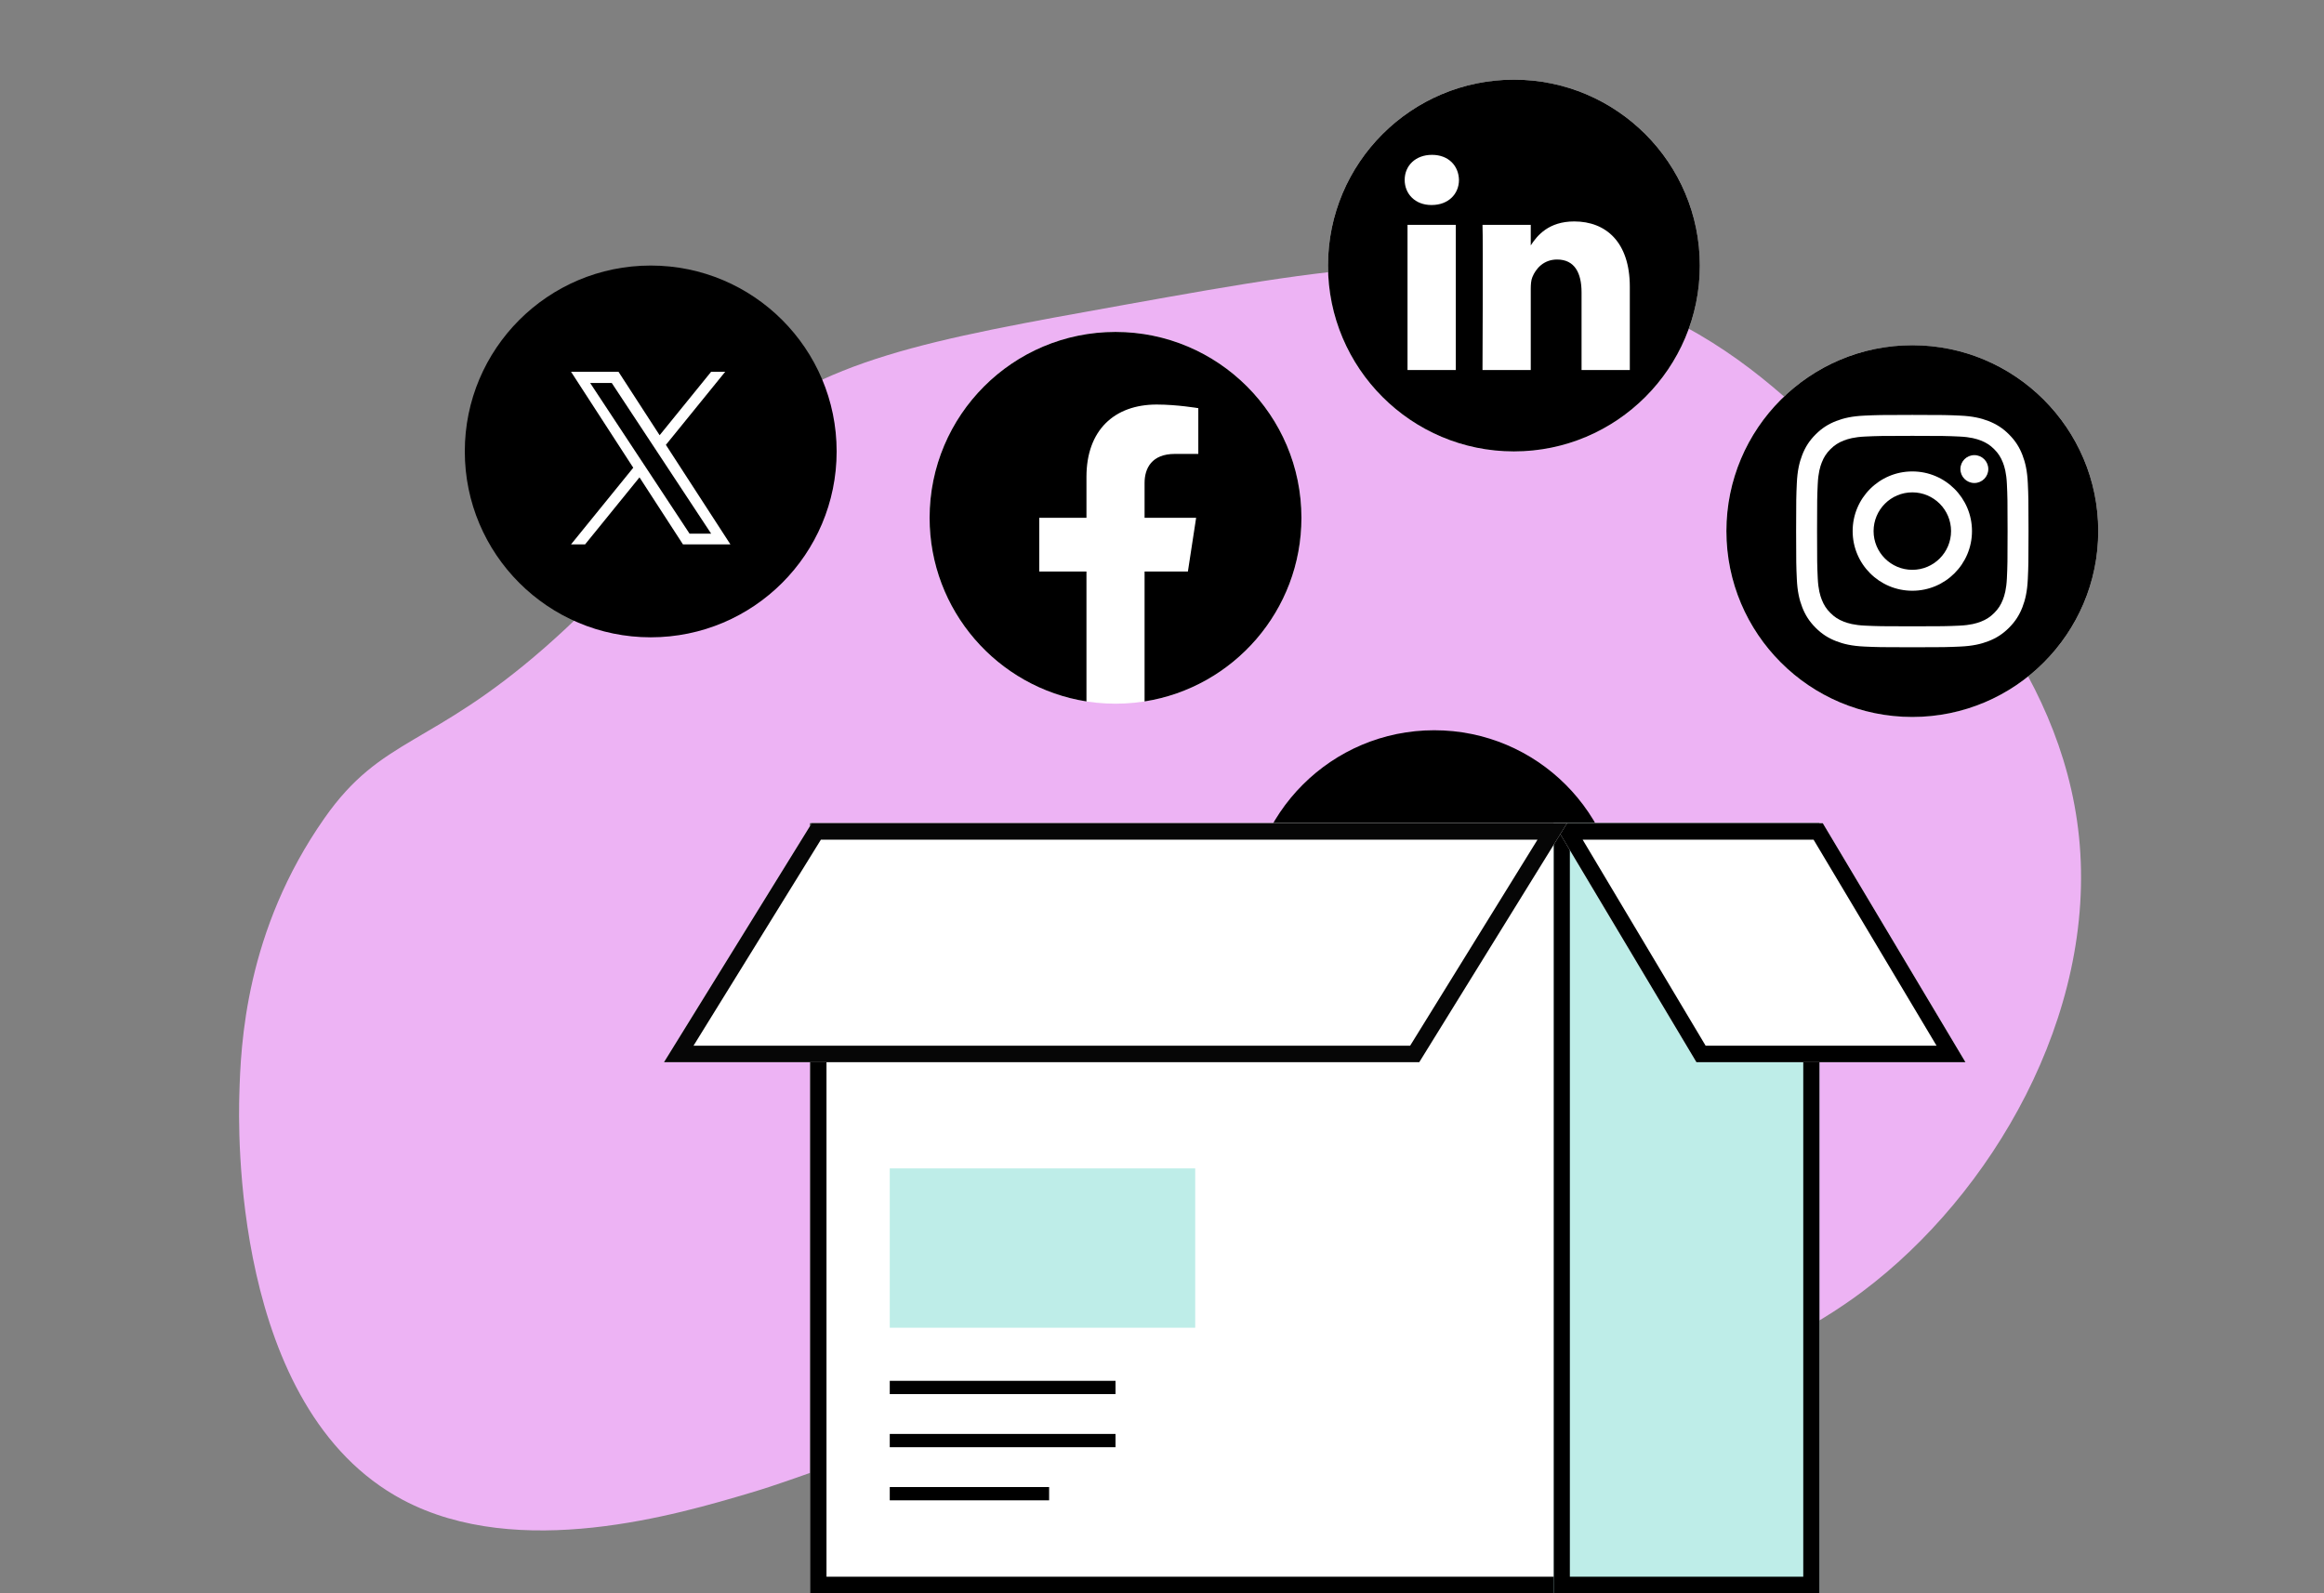 <svg width="175" height="120" viewBox="0 0 175 120" fill="none" xmlns="http://www.w3.org/2000/svg">
<rect x="0" y="0" width="175" height="120" fill="#808080" stroke="none"/>
<g clip-path="url(#clip0_1678_1347)">
<path d="M83.321 107.615C81.388 107.571 76.129 107.388 69.281 108.685C63.32 109.812 60.61 111.219 56.531 112.427C51.038 114.06 39.071 117.612 30.326 112.962C17.377 106.077 17.963 84.64 18.022 82.472C18.124 78.664 18.476 70.117 24.437 61.614C28.751 55.462 32.413 56.312 41.019 48.775C49.58 41.276 48.877 38.302 54.927 33.088C61.95 27.031 69.596 25.661 84.881 22.922C101.47 19.949 112.58 17.964 124.591 23.457C130.948 26.364 134.874 30.231 138.902 34.157C145.581 40.661 155.234 50.064 156.553 63.042C157.915 76.474 149.961 89.994 140.25 97.274C125.243 108.516 101.785 108.011 83.329 107.615H83.321Z" fill="#EDB3F4"/>
<circle cx="144" cy="40" r="14" fill="white"/>
<path fill-rule="evenodd" clip-rule="evenodd" d="M144 26C151.727 26 158 32.273 158 40C158 47.727 151.727 54 144 54C136.273 54 130 47.727 130 40C130 32.273 136.273 26 144 26ZM144 31.25C141.624 31.25 141.326 31.26 140.392 31.303C139.461 31.345 138.825 31.493 138.268 31.709C137.693 31.933 137.205 32.232 136.719 32.719C136.232 33.205 135.933 33.693 135.709 34.268C135.493 34.825 135.345 35.461 135.303 36.392C135.26 37.326 135.25 37.624 135.25 40C135.25 42.376 135.26 42.674 135.303 43.608C135.345 44.539 135.493 45.175 135.709 45.732C135.933 46.307 136.232 46.795 136.719 47.281C137.205 47.768 137.693 48.067 138.268 48.291C138.825 48.507 139.461 48.655 140.392 48.697C141.326 48.74 141.624 48.75 144 48.75C146.376 48.75 146.674 48.74 147.608 48.697C148.539 48.655 149.175 48.507 149.732 48.291C150.307 48.067 150.795 47.768 151.281 47.281C151.768 46.795 152.067 46.307 152.291 45.732C152.507 45.175 152.655 44.539 152.697 43.608C152.74 42.674 152.75 42.376 152.75 40C152.75 37.624 152.74 37.326 152.697 36.392C152.655 35.461 152.507 34.825 152.291 34.268C152.067 33.693 151.768 33.205 151.281 32.719C150.795 32.232 150.307 31.933 149.732 31.709C149.175 31.493 148.539 31.345 147.608 31.303C146.674 31.26 146.376 31.25 144 31.25ZM144 32.827C146.336 32.827 146.613 32.836 147.536 32.878C148.389 32.916 148.852 33.059 149.16 33.179C149.569 33.338 149.86 33.527 150.167 33.833C150.473 34.14 150.662 34.431 150.821 34.84C150.941 35.148 151.084 35.611 151.122 36.464C151.165 37.387 151.173 37.664 151.173 40C151.173 42.336 151.165 42.613 151.122 43.536C151.084 44.389 150.941 44.852 150.821 45.16C150.662 45.569 150.473 45.86 150.167 46.167C149.86 46.473 149.569 46.662 149.16 46.821C148.852 46.941 148.389 47.084 147.536 47.122C146.613 47.164 146.337 47.173 144 47.173C141.663 47.173 141.387 47.164 140.464 47.122C139.611 47.084 139.148 46.941 138.84 46.821C138.431 46.662 138.14 46.473 137.833 46.167C137.527 45.86 137.338 45.569 137.179 45.16C137.059 44.852 136.916 44.389 136.878 43.536C136.835 42.613 136.827 42.336 136.827 40C136.827 37.664 136.835 37.387 136.878 36.464C136.916 35.611 137.059 35.148 137.179 34.84C137.338 34.431 137.527 34.14 137.833 33.833C138.14 33.527 138.431 33.338 138.84 33.179C139.148 33.059 139.611 32.916 140.464 32.878C141.387 32.836 141.664 32.827 144 32.827ZM144 35.507C141.518 35.507 139.507 37.518 139.507 40C139.507 42.482 141.518 44.493 144 44.493C146.482 44.493 148.493 42.482 148.493 40C148.493 37.518 146.482 35.507 144 35.507ZM144 42.917C142.389 42.917 141.083 41.611 141.083 40C141.083 38.389 142.389 37.083 144 37.083C145.611 37.083 146.917 38.389 146.917 40C146.917 41.611 145.611 42.917 144 42.917ZM149.721 35.329C149.721 35.909 149.251 36.379 148.671 36.379C148.091 36.379 147.621 35.909 147.621 35.329C147.621 34.749 148.091 34.279 148.671 34.279C149.251 34.279 149.721 34.749 149.721 35.329Z" fill="black"/>
<g clip-path="url(#clip1_1678_1347)">
<circle cx="84" cy="39" r="14" fill="white"/>
<path fill-rule="evenodd" clip-rule="evenodd" d="M83.947 53L83.959 53H83.955L83.947 53ZM84.045 53H84.041L84.053 53L84.045 53ZM83.904 53L83.917 53H83.909L83.904 53ZM84.091 53H84.083L84.096 53L84.091 53ZM83.862 52.999L83.871 52.999L83.864 52.999H83.862ZM84.136 52.999L84.129 52.999L84.138 52.999H84.136ZM84.181 52.999L84.178 52.999L84.19 52.999L84.181 52.999ZM83.81 52.999L83.822 52.999L83.819 52.999L83.81 52.999ZM84.226 52.998L84.219 52.998L84.234 52.998L84.226 52.998ZM83.766 52.998L83.781 52.998L83.774 52.998L83.766 52.998ZM84.271 52.997L84.261 52.998L84.275 52.997L84.271 52.997ZM83.725 52.997L83.739 52.998L83.729 52.997L83.725 52.997ZM83.674 52.996L83.686 52.997L83.684 52.996L83.674 52.996ZM84.316 52.996L84.314 52.997L84.326 52.996L84.316 52.996ZM83.629 52.995L83.646 52.996L83.639 52.995L83.629 52.995ZM84.361 52.995L84.354 52.996L84.371 52.995L84.361 52.995ZM84.406 52.994L84.395 52.995L84.412 52.994L84.406 52.994ZM83.588 52.994L83.605 52.995L83.594 52.994L83.588 52.994ZM83.548 52.993L83.561 52.993L83.549 52.993L83.538 52.992L83.548 52.993ZM84.451 52.993L84.439 52.993L84.452 52.993L84.462 52.992L84.451 52.993ZM84.496 52.991L84.49 52.992L84.509 52.991L84.496 52.991ZM83.491 52.991L83.51 52.992L83.504 52.991L83.491 52.991ZM83.45 52.989L83.47 52.99L83.459 52.99L83.45 52.989ZM84.541 52.99L84.53 52.99L84.55 52.989L84.541 52.99ZM83.41 52.988L83.43 52.989L83.414 52.988L83.41 52.988ZM84.586 52.988L84.57 52.989L84.59 52.988L84.586 52.988ZM83.354 52.985L83.375 52.986L83.37 52.986L83.354 52.985ZM84.63 52.986L84.625 52.986L84.646 52.985L84.63 52.986ZM83.313 52.983L83.335 52.984L83.325 52.984L83.313 52.983ZM84.675 52.984L84.665 52.984L84.687 52.983L84.675 52.984ZM83.274 52.981L83.295 52.983L83.28 52.982L83.274 52.981ZM84.72 52.982L84.705 52.983L84.726 52.981L84.72 52.982ZM84.765 52.979L84.745 52.98L84.763 52.98L84.783 52.978L84.765 52.979ZM83.237 52.98L83.255 52.98L83.235 52.979L83.217 52.978L83.237 52.98ZM84.809 52.977L84.801 52.977L84.823 52.976L84.809 52.977ZM83.177 52.976L83.199 52.977L83.191 52.977L83.177 52.976ZM83.138 52.974L83.16 52.975L83.146 52.974L83.138 52.974ZM84.854 52.974L84.84 52.975L84.862 52.974L84.854 52.974ZM83.1 52.971L83.12 52.973L83.101 52.972L83.083 52.97L83.1 52.971ZM84.899 52.972L84.88 52.973L84.9 52.971L84.917 52.97L84.899 52.972ZM84.943 52.969L84.936 52.969L84.958 52.968L84.943 52.969ZM83.042 52.968L83.064 52.969L83.057 52.969L83.042 52.968ZM83.003 52.965L83.024 52.966L83.012 52.966L83.003 52.965ZM84.988 52.966L84.976 52.966L84.997 52.965L84.988 52.966ZM82.964 52.962L82.983 52.964L82.968 52.962L82.964 52.962ZM85.032 52.962L85.017 52.964L85.036 52.962L85.032 52.962ZM82.911 52.958L82.927 52.959L82.924 52.959L82.911 52.958ZM85.076 52.959L85.073 52.959L85.089 52.958L85.076 52.959ZM85.121 52.956L85.113 52.956L85.13 52.955L85.121 52.956ZM82.87 52.955L82.887 52.956L82.879 52.956L82.87 52.955ZM82.831 52.952L82.845 52.953L82.835 52.952L82.831 52.952ZM85.165 52.952L85.155 52.953L85.169 52.952L85.165 52.952ZM82.787 52.948L82.791 52.948L82.79 52.948L82.787 52.948ZM85.21 52.948L85.209 52.948L85.213 52.948L85.21 52.948ZM85.254 52.944L85.25 52.945L85.26 52.944L85.254 52.944ZM82.74 52.944L82.75 52.945L82.746 52.944L82.74 52.944ZM82.699 52.94L82.707 52.941L82.702 52.941L82.699 52.94ZM85.298 52.941L85.293 52.941L85.301 52.94L85.298 52.941ZM81.812 52.83C75.123 51.778 70 45.983 70 39C70 31.273 76.273 25 84 25C91.727 25 98 31.273 98 39C98 45.983 92.877 51.778 86.188 52.83V43.047H89.45L90.07 39H86.188V36.374C86.188 35.267 86.73 34.188 88.469 34.188H90.234V30.742C90.234 30.742 88.632 30.469 87.1 30.469C83.903 30.469 81.812 32.407 81.812 35.916V39H78.258V43.047H81.812V52.83Z" fill="black"/>
</g>
<g clip-path="url(#clip2_1678_1347)">
<circle cx="49" cy="34" r="14" fill="black"/>
<path d="M50.142 33.505L54.609 28H53.55L49.671 32.78L46.573 28H43L47.685 35.228L43 41H44.059L48.155 35.953L51.427 41H55L50.142 33.505H50.142H50.142ZM48.692 35.291L48.217 34.572L44.44 28.845H46.066L49.114 33.466L49.589 34.186L53.551 40.194H51.925L48.692 35.291V35.291L48.692 35.291Z" fill="white"/>
</g>
<g clip-path="url(#clip3_1678_1347)">
<circle cx="108" cy="69" r="14" fill="black"/>
</g>
<g clip-path="url(#clip4_1678_1347)">
<circle cx="114" cy="20" r="14" fill="white"/>
<path fill-rule="evenodd" clip-rule="evenodd" d="M114 6C121.727 6 128 12.273 128 20C128 27.727 121.727 34 114 34C106.273 34 100 27.727 100 20C100 12.273 106.273 6 114 6ZM109.623 27.868V16.935H105.988V27.868H109.623ZM122.727 27.868V21.598C122.727 18.24 120.934 16.678 118.543 16.678C116.615 16.678 115.751 17.738 115.268 18.483V16.935H111.634C111.682 17.96 111.634 27.868 111.634 27.868H115.268V21.762C115.268 21.435 115.291 21.109 115.388 20.875C115.65 20.222 116.248 19.546 117.252 19.546C118.567 19.546 119.093 20.549 119.093 22.018V27.868H122.727ZM107.83 11.663C106.587 11.663 105.774 12.48 105.774 13.552C105.774 14.601 106.562 15.441 107.782 15.441H107.805C109.073 15.441 109.862 14.601 109.862 13.552C109.838 12.48 109.073 11.663 107.83 11.663Z" fill="black"/>
</g>
<path d="M61 62H137V120H61V62Z" fill="white"/>
<path fill-rule="evenodd" clip-rule="evenodd" d="M135.764 63.247H62.236V118.753H135.764V63.247ZM61 62V120H137V62H61Z" fill="black"/>
<path d="M117 62H137V120H117V62Z" fill="#BEEDE8"/>
<path fill-rule="evenodd" clip-rule="evenodd" d="M135.788 63.247H118.212V118.753H135.788V63.247ZM117 62V120H137V62H117Z" fill="black"/>
<path d="M117 62H137.257L148 80H127.743L117 62Z" fill="white"/>
<path fill-rule="evenodd" clip-rule="evenodd" d="M117 62L127.743 80H148L137.257 62H117ZM119.175 63.241L128.436 78.759H145.825L136.564 63.241H119.175Z" fill="black"/>
<path d="M61.127 62H118L106.873 80H50L61.127 62Z" fill="white"/>
<path fill-rule="evenodd" clip-rule="evenodd" d="M61.815 63.241L52.223 78.759H106.185L115.777 63.241H61.815ZM61.127 62L50 80H106.873L118 62H61.127Z" fill="#060606"/>
<path d="M67 88H90V100H67V88Z" fill="#BEEDE8"/>
<path fill-rule="evenodd" clip-rule="evenodd" d="M84 105H67V104H84V105Z" fill="black"/>
<path fill-rule="evenodd" clip-rule="evenodd" d="M84 109H67V108H84V109Z" fill="black"/>
<path fill-rule="evenodd" clip-rule="evenodd" d="M79 113H67V112H79V113Z" fill="black"/>
</g>
<defs>
<clipPath id="clip0_1678_1347">
<rect width="175" height="120" fill="white"/>
</clipPath>
<clipPath id="clip1_1678_1347">
<rect width="28" height="28" fill="white" transform="translate(70 25)"/>
</clipPath>
<clipPath id="clip2_1678_1347">
<rect width="28" height="28" fill="white" transform="translate(35 20)"/>
</clipPath>
<clipPath id="clip3_1678_1347">
<rect width="28" height="28" fill="white" transform="translate(94 55)"/>
</clipPath>
<clipPath id="clip4_1678_1347">
<rect width="28" height="28" fill="white" transform="translate(100 6)"/>
</clipPath>
</defs>
</svg>
